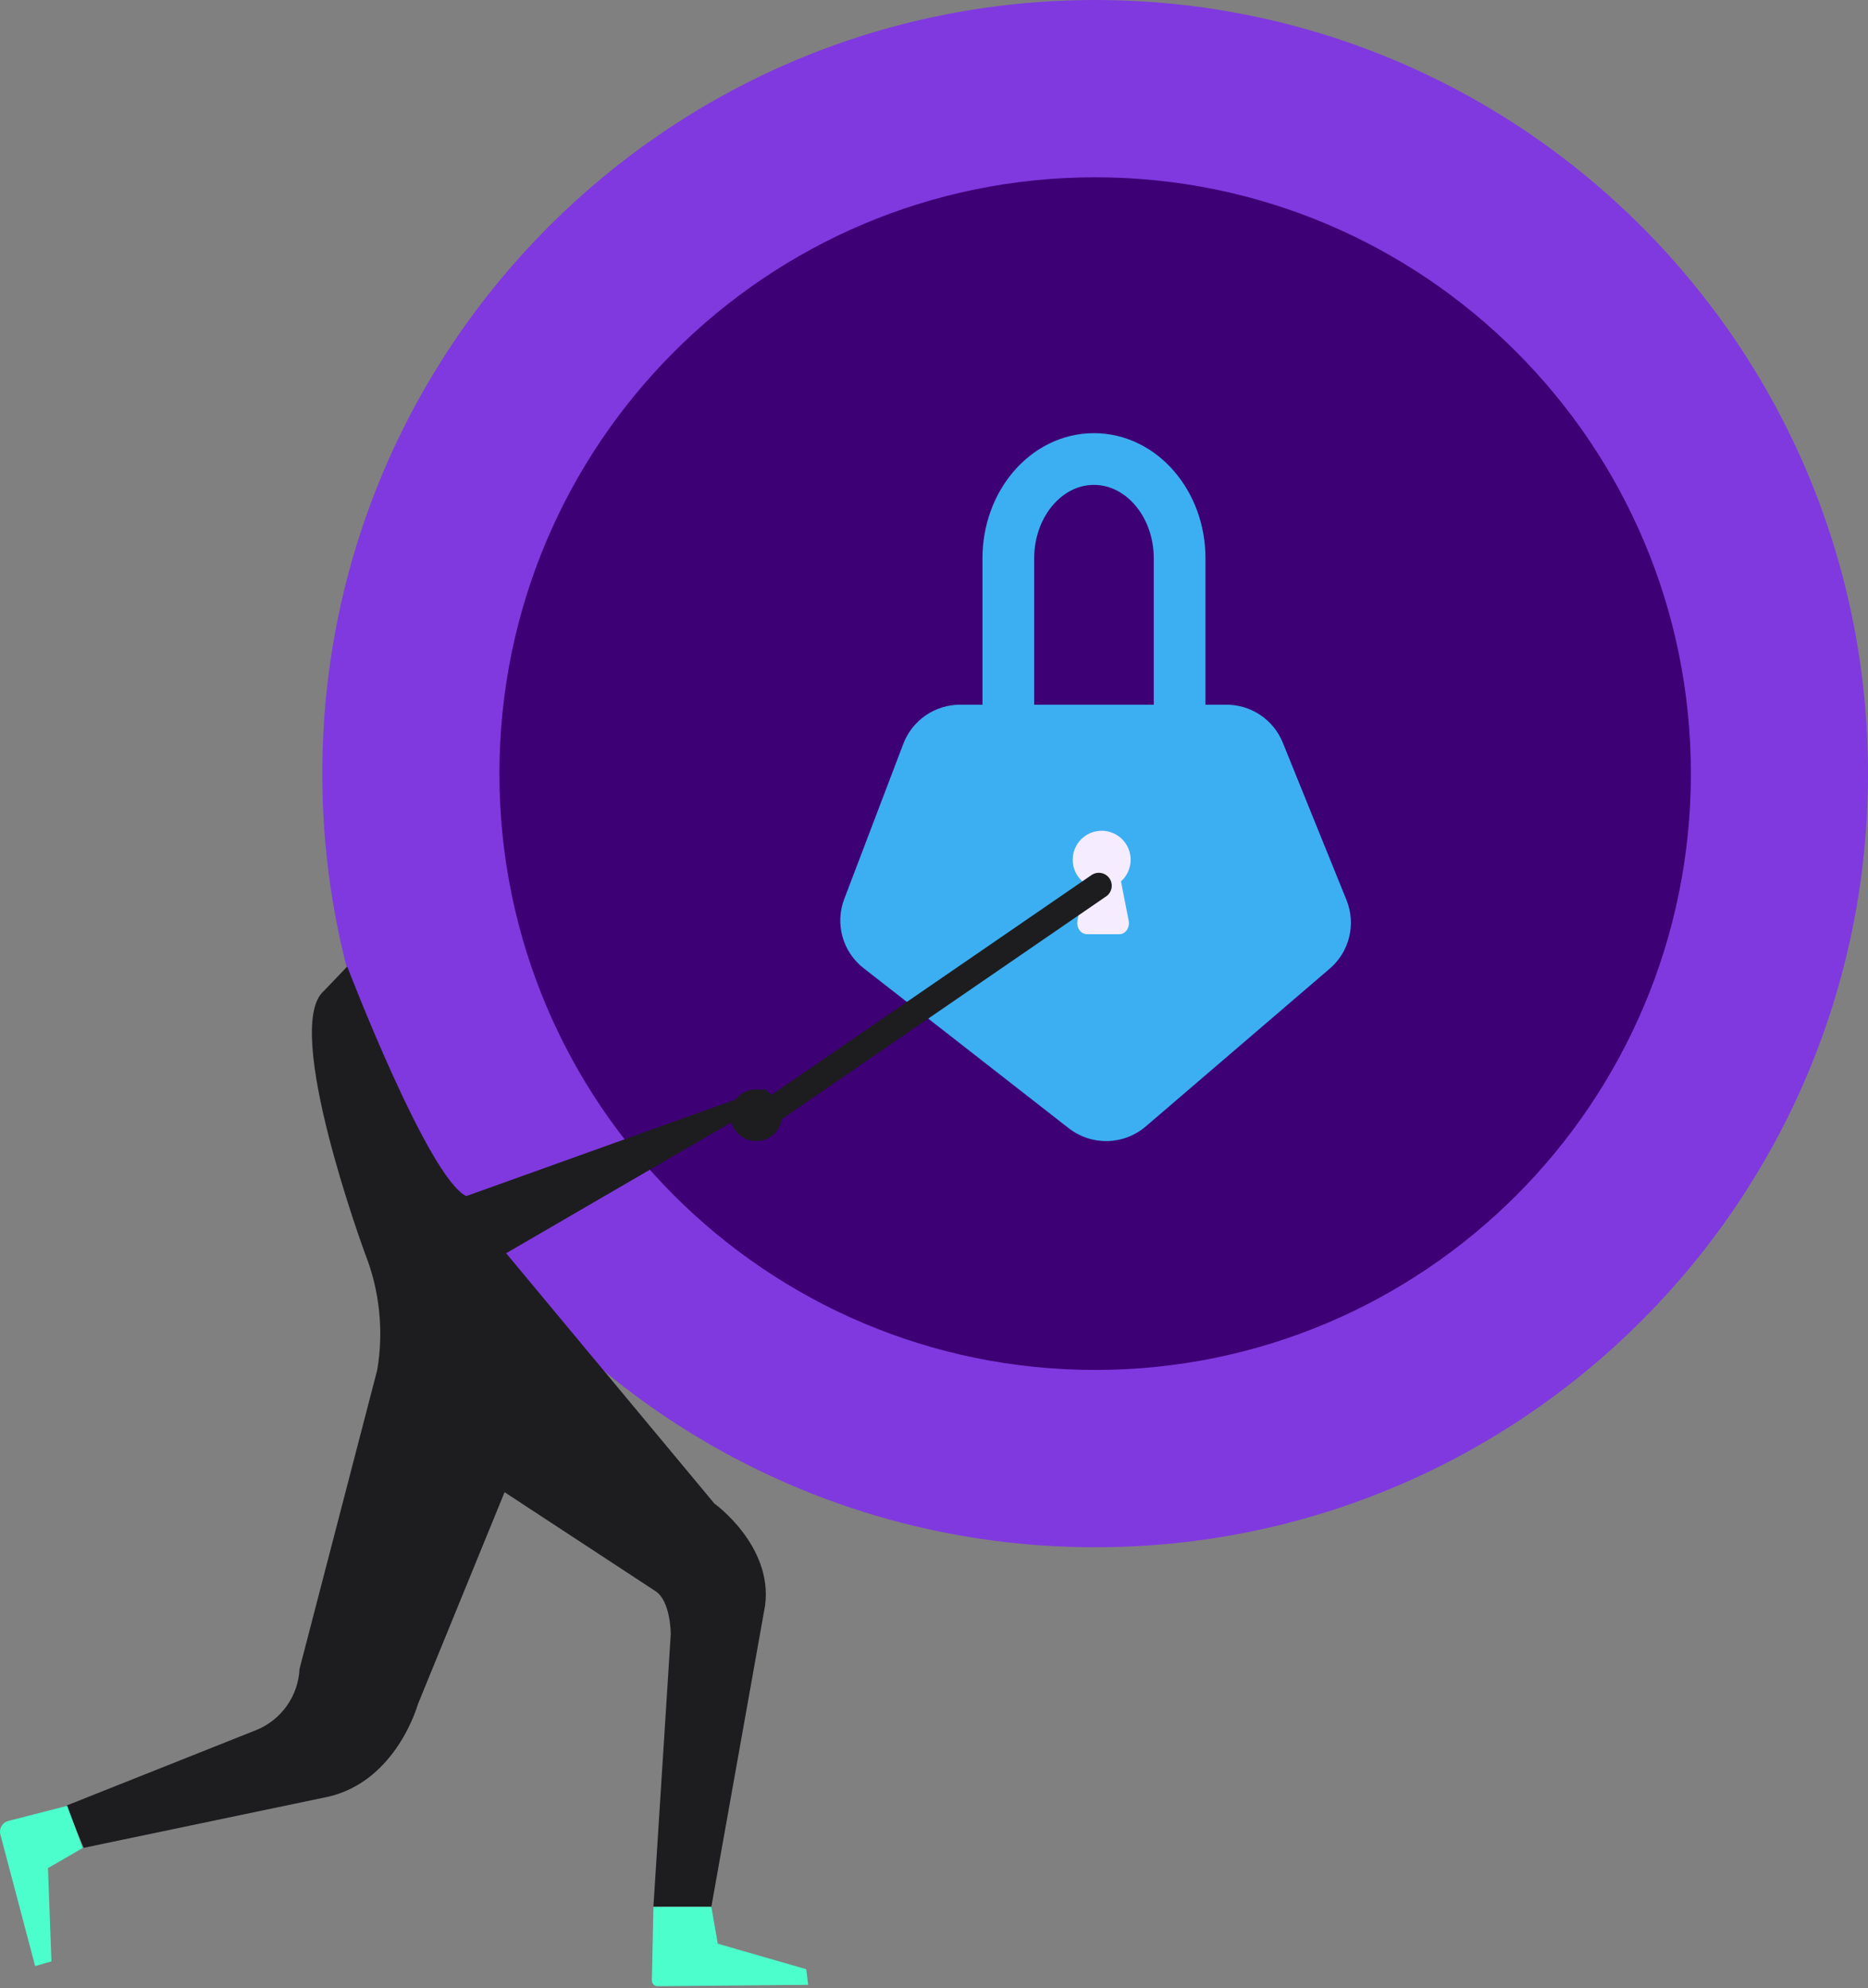 <svg xmlns:xlink="http://www.w3.org/1999/xlink" width="578" height="615" viewBox="0 0 578 615" fill="none" xmlns="http://www.w3.org/2000/svg"><rect x="0" y="0" width="578" height="615" fill="#808080" stroke="none"/><path d="M338.863 478.647C470.935 478.647 578 371.498 578 239.323C578 107.149 470.935 0 338.863 0C206.791 0 99.726 107.149 99.726 239.323C99.726 371.498 206.791 478.647 338.863 478.647Z" fill="#8039DF"></path> <path d="M338.863 423.798C440.667 423.798 523.195 341.206 523.195 239.323C523.195 137.441 440.667 54.848 338.863 54.848C237.06 54.848 154.532 137.441 154.532 239.323C154.532 341.206 237.06 423.798 338.863 423.798Z" fill="#3E0075"></path> <path d="M411.336 299.748L354.484 348.5C351.188 351.312 347.018 352.9 342.683 352.995C338.347 353.091 334.112 351.688 330.694 349.024L267.196 299.486C264.035 297.022 261.75 293.609 260.679 289.751C259.608 285.892 259.808 281.793 261.248 278.056L279.528 230.046C280.886 226.512 283.284 223.47 286.406 221.32C289.528 219.171 293.228 218.013 297.021 218H379.412C383.164 217.985 386.835 219.092 389.952 221.176C393.069 223.261 395.491 226.228 396.904 229.697L416.627 278.406C418.113 282.066 418.401 286.1 417.451 289.934C416.5 293.767 414.36 297.202 411.336 299.748Z" fill="#3CAFF2"></path> <path d="M312 223V172.715C312 155.778 323.841 142 338.478 142C353.115 142 365 155.734 365 172.715V223" stroke="#3CAFF2" stroke-width="16px" stroke-miterlimit="10" fill="none"></path> <path fill-rule="evenodd" clip-rule="evenodd" d="M346.854 272.657C348.69 271.015 349.845 268.627 349.845 265.969C349.845 261.016 345.832 257 340.883 257C335.933 257 331.921 261.016 331.921 265.969C331.921 268.934 333.358 271.562 335.573 273.195L333.323 285.202C333.288 285.682 333.339 286.166 333.472 286.623C333.605 287.08 333.818 287.5 334.097 287.856C334.377 288.213 334.716 288.499 335.095 288.695C335.474 288.892 335.883 288.996 336.298 289H346.336C346.765 289.006 347.19 288.903 347.581 288.698C347.972 288.493 348.32 288.191 348.6 287.813C348.88 287.435 349.085 286.99 349.202 286.51C349.318 286.03 349.343 285.526 349.274 285.033L346.854 272.657Z" fill="#F5EDFF"></path> <path d="M340 274L235.854 345.528" stroke="#1D1D1F" stroke-width="8px" stroke-miterlimit="10" stroke-linecap="round" fill="none"></path> <path d="M234 353C238.418 353 242 349.418 242 345C242 340.582 238.418 337 234 337C229.582 337 226 340.582 226 345C226 349.418 229.582 353 234 353Z" fill="#1D1D1F"></path> <path d="M144.263 370.018L236.751 336.849L239.274 339.666L156.609 387.692L221.023 465.103C221.023 465.103 239.113 478.049 236.751 496.583L220.111 589.841H202.182L207.55 505.5C207.55 505.5 207.55 495.294 202.826 492.232L156.126 461.611L129.287 527.257C129.287 527.257 122.738 551.001 101.482 555.836L25.902 571.63L20.535 558.576L79.259 535.208C83.069 533.671 86.358 531.072 88.737 527.72C91.116 524.369 92.483 520.404 92.678 516.298L116.726 423.792C118.775 411.636 117.457 399.151 112.915 387.692C112.915 387.692 87.15 317.856 100.193 306.575L107.44 299C107.44 299 132.401 364.216 144.263 370.018Z" fill="#1D1D1F"></path> <path d="M20.803 558.629L2.606 563.303C2.157 563.415 1.735 563.616 1.366 563.895C0.997 564.174 0.688 564.524 0.457 564.926C0.227 565.327 0.079 565.771 0.024 566.23C-0.031 566.69 0.007 567.156 0.137 567.601L10.873 608.213L15.918 606.763L14.845 577.915L25.58 571.683L20.803 558.629Z" fill="#4CFECB"></path> <path d="M201.699 612.672C201.699 613.142 201.886 613.593 202.218 613.926C202.55 614.258 203.001 614.445 203.47 614.445L250.063 614.015L249.473 609.18L222.097 601.283L220.111 589.895H202.182L201.699 612.672Z" fill="#4CFECB"></path></svg>